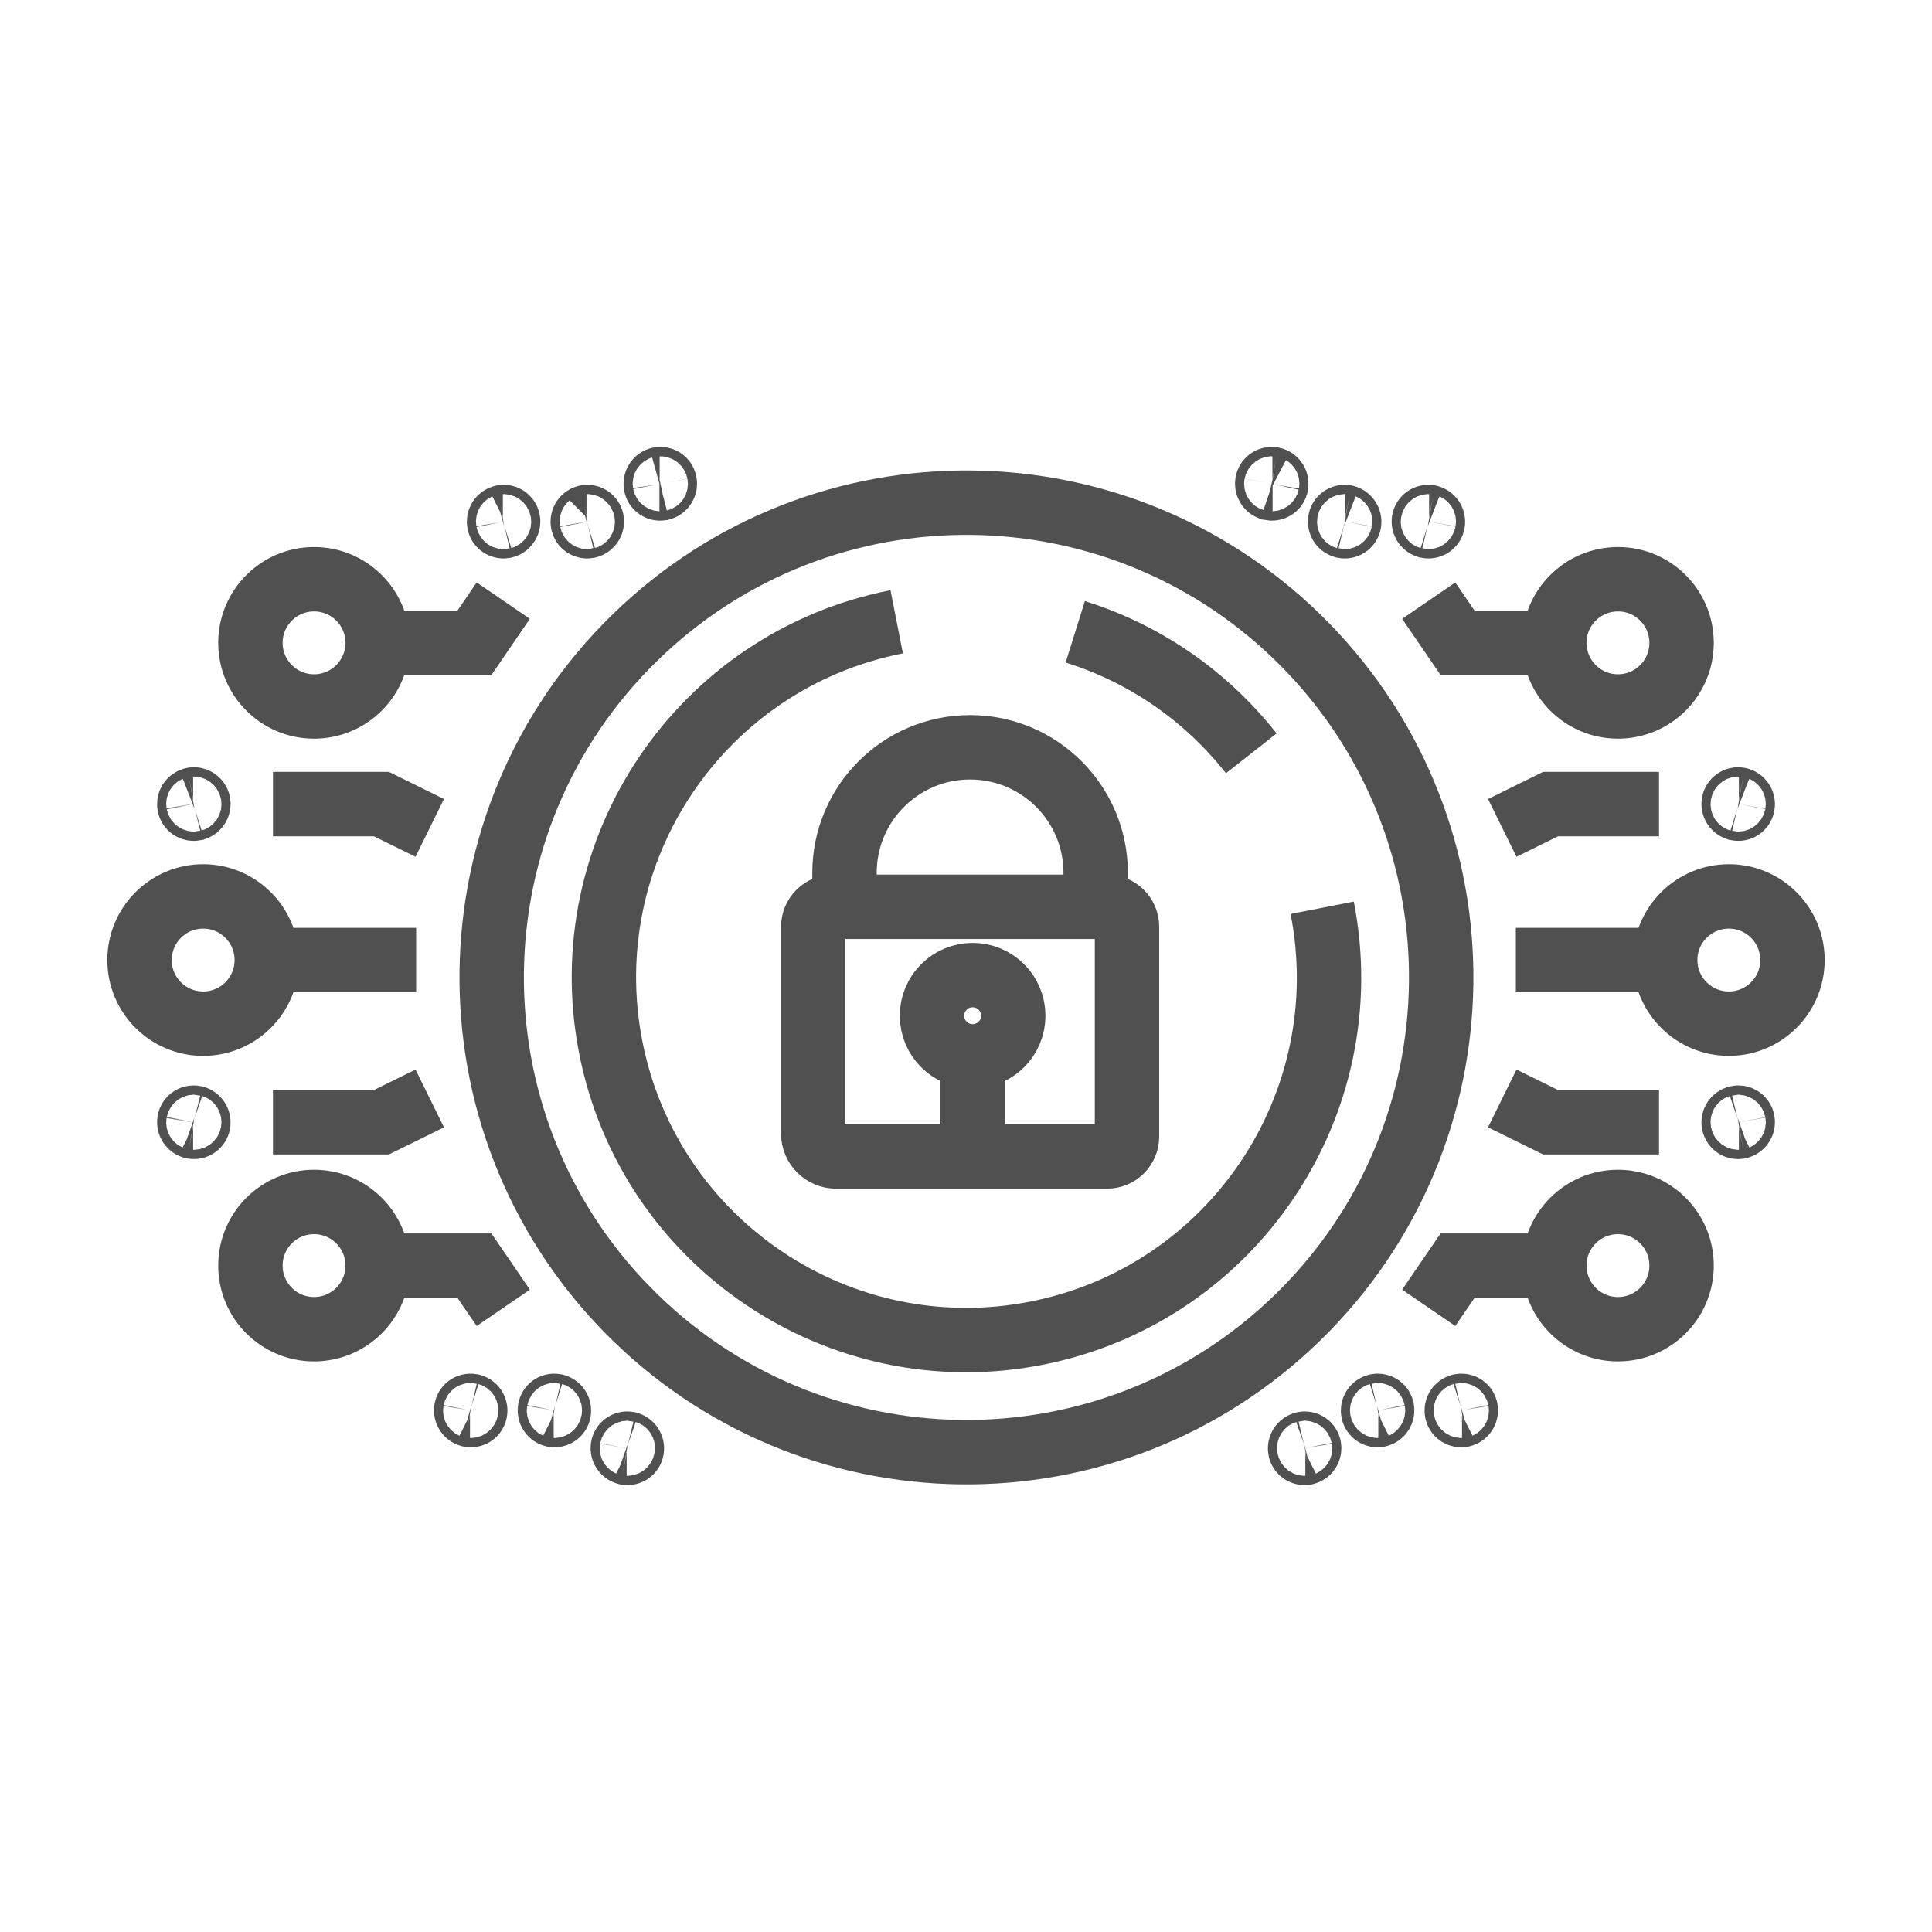 <?xml version="1.0" encoding="utf-8"?>
<!-- Generator: Adobe Illustrator 26.0.2, SVG Export Plug-In . SVG Version: 6.00 Build 0)  -->
<svg version="1.1" id="Layer_1" xmlns="http://www.w3.org/2000/svg" xmlns:xlink="http://www.w3.org/1999/xlink" x="0px" y="0px"
	 viewBox="0 0 60 60" style="enable-background:new 0 0 60 60;" xml:space="preserve">
<g id="Group_1002" transform="translate(3 1)">
	<path id="Path_528" style="fill:none;stroke:#505050;stroke-width:2;stroke-miterlimit:10;" d="M3.047,33.713
		c0.076,0.019,0.125,0.093,0.112,0.171c-0.014,0.075-0.087,0.124-0.161,0.11c-0.001,0-0.002,0-0.004-0.001
		c-0.078-0.017-0.128-0.093-0.113-0.171c0.013-0.074,0.083-0.124,0.157-0.111C3.041,33.712,3.044,33.712,3.047,33.713z"/>
	
		<circle id="Ellipse_136" style="fill:none;stroke:#505050;stroke-width:2;stroke-miterlimit:10;" cx="3.309" cy="28.815" r="1.976"/>
	<path id="Path_529" style="fill:none;stroke:#505050;stroke-width:2;stroke-miterlimit:10;" d="M3.047,24.111
		c0.076-0.019,0.125-0.093,0.112-0.171c-0.014-0.075-0.087-0.124-0.161-0.11c-0.001,0-0.002,0-0.004,0.001
		c-0.078,0.017-0.128,0.093-0.113,0.171c0.013,0.074,0.083,0.124,0.157,0.111C3.041,24.112,3.044,24.112,3.047,24.111z"/>
	<path id="Path_530" style="fill:none;stroke:#505050;stroke-width:2;stroke-miterlimit:10;" d="M22.256,34.205v-6.423
		c0-0.342,0.278-0.62,0.62-0.62l0,0h8.506c0.342,0.001,0.619,0.278,0.618,0.62c0,0,0,0,0,0v6.52
		c-0.003,0.339-0.279,0.612-0.618,0.613h-8.417C22.573,34.914,22.256,34.597,22.256,34.205z"/>
	<path id="Path_531" style="fill:none;stroke:#505050;stroke-width:2;stroke-miterlimit:10;" d="M23.227,27.161v-1.053
		c0-2.154,1.746-3.9,3.9-3.9s3.9,1.746,3.9,3.9v1.053"/>
	<path id="Path_532" style="fill:none;stroke:#505050;stroke-width:2;stroke-miterlimit:10;" d="M28.468,30.543
		c0.001,0.697-0.564,1.262-1.261,1.263c-0.697,0.001-1.262-0.564-1.263-1.261c-0.001-0.697,0.564-1.262,1.261-1.263
		c0.001,0,0.001,0,0.002,0C27.903,29.283,28.467,29.847,28.468,30.543z"/>
	
		<line id="Line_260" style="fill:none;stroke:#505050;stroke-width:2;stroke-miterlimit:10;" x1="27.206" y1="31.805" x2="27.206" y2="34.441"/>
	<path id="Path_533" style="fill:none;stroke:#505050;stroke-width:2;stroke-miterlimit:10;" d="M38.062,27.192
		c1.196,6.101-2.781,12.017-8.882,13.213c-6.101,1.196-12.017-2.781-13.213-8.882c-1.196-6.101,2.78-12.017,8.881-13.213"/>
	<path id="Path_534" style="fill:none;stroke:#505050;stroke-width:2;stroke-miterlimit:10;" d="M30.393,18.621
		c1.774,0.555,3.382,1.543,4.679,2.875c0.278,0.286,0.541,0.586,0.788,0.9"/>
	<path id="Path_535" style="fill:none;stroke:#505050;stroke-width:2;stroke-miterlimit:10;" d="M16.461,39.652
		c-5.687-5.828-5.572-15.163,0.256-20.85s15.163-5.572,20.85,0.256c5.686,5.828,5.572,15.162-0.256,20.849
		c-5.827,5.687-15.161,5.573-20.848-0.254C16.462,39.653,16.462,39.653,16.461,39.652z"/>
	<path id="Path_536" style="fill:none;stroke:#505050;stroke-width:2;stroke-miterlimit:10;" d="M14.244,42.664
		c0.077,0.018,0.126,0.093,0.112,0.171c-0.014,0.075-0.087,0.124-0.161,0.11c-0.001,0-0.002,0-0.004-0.001
		c-0.077-0.017-0.127-0.093-0.112-0.171c0.012-0.074,0.082-0.123,0.155-0.111C14.238,42.663,14.241,42.663,14.244,42.664z"/>
	<path id="Path_537" style="fill:none;stroke:#505050;stroke-width:2;stroke-miterlimit:10;" d="M16.51,43.838
		c0.077,0.018,0.126,0.093,0.112,0.171c-0.014,0.075-0.087,0.124-0.161,0.11c-0.001,0-0.002,0-0.004-0.001
		c-0.077-0.018-0.127-0.093-0.113-0.171c0.013-0.074,0.083-0.124,0.157-0.111C16.504,43.837,16.507,43.837,16.51,43.838z"/>
	<path id="Path_538" style="fill:none;stroke:#505050;stroke-width:2;stroke-miterlimit:10;" d="M11.645,42.664
		c0.077,0.018,0.126,0.093,0.112,0.171c-0.014,0.075-0.087,0.124-0.161,0.11c-0.001,0-0.002,0-0.004-0.001
		c-0.077-0.017-0.127-0.093-0.112-0.171c0.012-0.074,0.082-0.123,0.155-0.111C11.639,42.663,11.642,42.663,11.645,42.664z"/>
	
		<circle id="Ellipse_137" style="fill:none;stroke:#505050;stroke-width:2;stroke-miterlimit:10;" cx="6.753" cy="38.304" r="1.976"/>
	
		<line id="Line_261" style="fill:none;stroke:#505050;stroke-width:2;stroke-miterlimit:10;" x1="5.285" y1="28.815" x2="9.924" y2="28.815"/>
	<path id="Path_539" style="fill:none;stroke:#505050;stroke-width:2;stroke-miterlimit:10;" d="M10.346,33.113l-1.5,0.739H5.477"/>
	<polyline id="Line_263" style="fill:none;stroke:#505050;stroke-width:2;stroke-miterlimit:10;" points="12.63,39.616 
		11.733,38.305 8.729,38.305 	"/>
	<path id="Path_540" style="fill:none;stroke:#505050;stroke-width:2;stroke-miterlimit:10;" d="M15.265,15.339
		c0.077-0.018,0.127-0.093,0.113-0.171c-0.015-0.075-0.088-0.124-0.163-0.11c-0.001,0-0.002,0-0.003,0.001
		c-0.077,0.017-0.127,0.093-0.112,0.171c0.012,0.074,0.082,0.123,0.155,0.111C15.259,15.34,15.262,15.34,15.265,15.339z"/>
	<path id="Path_541" style="fill:none;stroke:#505050;stroke-width:2;stroke-miterlimit:10;" d="M17.533,14.165
		c0.077-0.018,0.126-0.093,0.112-0.171c-0.013-0.075-0.084-0.126-0.159-0.113c-0.002,0-0.005,0.001-0.007,0.001
		c-0.077,0.017-0.127,0.093-0.112,0.171c0.011,0.074,0.079,0.125,0.153,0.115C17.524,14.167,17.529,14.166,17.533,14.165z"/>
	<path id="Path_542" style="fill:none;stroke:#505050;stroke-width:2;stroke-miterlimit:10;" d="M12.666,15.339
		c0.077-0.018,0.126-0.093,0.112-0.171c-0.014-0.075-0.087-0.124-0.161-0.11c-0.001,0-0.002,0-0.004,0.001
		c-0.077,0.017-0.127,0.093-0.112,0.171c0.012,0.074,0.082,0.123,0.155,0.111C12.66,15.34,12.663,15.34,12.666,15.339z"/>
	
		<circle id="Ellipse_138" style="fill:none;stroke:#505050;stroke-width:2;stroke-miterlimit:10;" cx="6.753" cy="18.964" r="1.976"/>
	<polyline id="Line_265" style="fill:none;stroke:#505050;stroke-width:2;stroke-miterlimit:10;" points="12.63,17.653 
		11.733,18.964 8.729,18.964 	"/>
	<path id="Path_543" style="fill:none;stroke:#505050;stroke-width:2;stroke-miterlimit:10;" d="M10.346,24.711l-1.5-0.739H5.477"/>
	<path id="Path_544" style="fill:none;stroke:#505050;stroke-width:2;stroke-miterlimit:10;" d="M39.756,42.664
		c-0.077,0.018-0.126,0.093-0.112,0.171c0.014,0.075,0.087,0.124,0.161,0.11c0.001,0,0.002,0,0.004-0.001
		c0.077-0.017,0.127-0.093,0.112-0.171c-0.012-0.074-0.082-0.123-0.155-0.111C39.762,42.663,39.759,42.663,39.756,42.664z"/>
	<path id="Path_545" style="fill:none;stroke:#505050;stroke-width:2;stroke-miterlimit:10;" d="M37.49,43.838
		c-0.077,0.018-0.126,0.093-0.112,0.171c0.014,0.075,0.087,0.124,0.161,0.11c0.001,0,0.002,0,0.004-0.001
		c0.077-0.017,0.127-0.093,0.112-0.171c-0.012-0.074-0.082-0.123-0.155-0.111C37.496,43.837,37.493,43.837,37.49,43.838z"/>
	<path id="Path_546" style="fill:none;stroke:#505050;stroke-width:2;stroke-miterlimit:10;" d="M42.355,42.664
		c-0.077,0.018-0.126,0.093-0.112,0.171c0.014,0.075,0.087,0.124,0.161,0.11c0.001,0,0.002,0,0.004-0.001
		c0.077-0.017,0.127-0.093,0.112-0.171c-0.012-0.074-0.082-0.123-0.155-0.111C42.361,42.663,42.358,42.663,42.355,42.664z"/>
	<path id="Path_547" style="fill:none;stroke:#505050;stroke-width:2;stroke-miterlimit:10;" d="M50.954,33.713
		c-0.077,0.018-0.126,0.093-0.112,0.171c0.014,0.075,0.087,0.124,0.161,0.11c0.001,0,0.002,0,0.004-0.001
		c0.077-0.017,0.127-0.093,0.113-0.171c-0.013-0.074-0.083-0.124-0.157-0.111C50.96,33.712,50.957,33.712,50.954,33.713z"/>
	
		<circle id="Ellipse_139" style="fill:none;stroke:#505050;stroke-width:2;stroke-miterlimit:10;" cx="50.691" cy="28.815" r="1.976"/>
	
		<circle id="Ellipse_140" style="fill:none;stroke:#505050;stroke-width:2;stroke-miterlimit:10;" cx="47.247" cy="38.304" r="1.976"/>
	
		<line id="Line_266" style="fill:none;stroke:#505050;stroke-width:2;stroke-miterlimit:10;" x1="48.715" y1="28.815" x2="44.076" y2="28.815"/>
	<path id="Path_548" style="fill:none;stroke:#505050;stroke-width:2;stroke-miterlimit:10;" d="M43.654,33.113l1.5,0.739h3.369"/>
	<polyline id="Line_268" style="fill:none;stroke:#505050;stroke-width:2;stroke-miterlimit:10;" points="41.37,39.616 
		42.267,38.305 45.271,38.305 	"/>
	<path id="Path_549" style="fill:none;stroke:#505050;stroke-width:2;stroke-miterlimit:10;" d="M38.733,15.339
		c-0.077-0.018-0.126-0.093-0.112-0.171c0.014-0.075,0.087-0.124,0.161-0.11c0.001,0,0.002,0,0.004,0.001
		c0.077,0.018,0.127,0.093,0.113,0.171c-0.013,0.074-0.083,0.124-0.157,0.111C38.739,15.34,38.736,15.34,38.733,15.339z"/>
	<path id="Path_550" style="fill:none;stroke:#505050;stroke-width:2;stroke-miterlimit:10;" d="M36.469,14.165
		c-0.077-0.018-0.126-0.093-0.112-0.171c0.013-0.075,0.084-0.126,0.159-0.113c0.002,0,0.004,0.001,0.006,0.001
		c0.078,0.018,0.128,0.095,0.111,0.174c-0.012,0.074-0.082,0.123-0.156,0.111C36.475,14.166,36.472,14.166,36.469,14.165z"/>
	<path id="Path_551" style="fill:none;stroke:#505050;stroke-width:2;stroke-miterlimit:10;" d="M41.333,15.339
		c-0.077-0.018-0.126-0.093-0.112-0.171c0.014-0.075,0.087-0.124,0.161-0.11c0.001,0,0.002,0,0.004,0.001
		c0.077,0.018,0.127,0.093,0.113,0.171c-0.013,0.074-0.083,0.124-0.157,0.111C41.339,15.34,41.336,15.34,41.333,15.339z"/>
	
		<circle id="Ellipse_141" style="fill:none;stroke:#505050;stroke-width:2;stroke-miterlimit:10;" cx="47.247" cy="18.964" r="1.976"/>
	<polyline id="Line_270" style="fill:none;stroke:#505050;stroke-width:2;stroke-miterlimit:10;" points="41.37,17.653 
		42.267,18.964 45.271,18.964 	"/>
	<path id="Path_552" style="fill:none;stroke:#505050;stroke-width:2;stroke-miterlimit:10;" d="M50.954,24.111
		c-0.077-0.018-0.126-0.093-0.112-0.171c0.014-0.075,0.087-0.124,0.161-0.11c0.001,0,0.002,0,0.004,0.001
		c0.077,0.017,0.127,0.093,0.113,0.171c-0.013,0.074-0.083,0.124-0.157,0.111C50.96,24.112,50.957,24.112,50.954,24.111z"/>
	<path id="Path_553" style="fill:none;stroke:#505050;stroke-width:2;stroke-miterlimit:10;" d="M43.654,24.711l1.5-0.739h3.369"/>
</g>
</svg>
